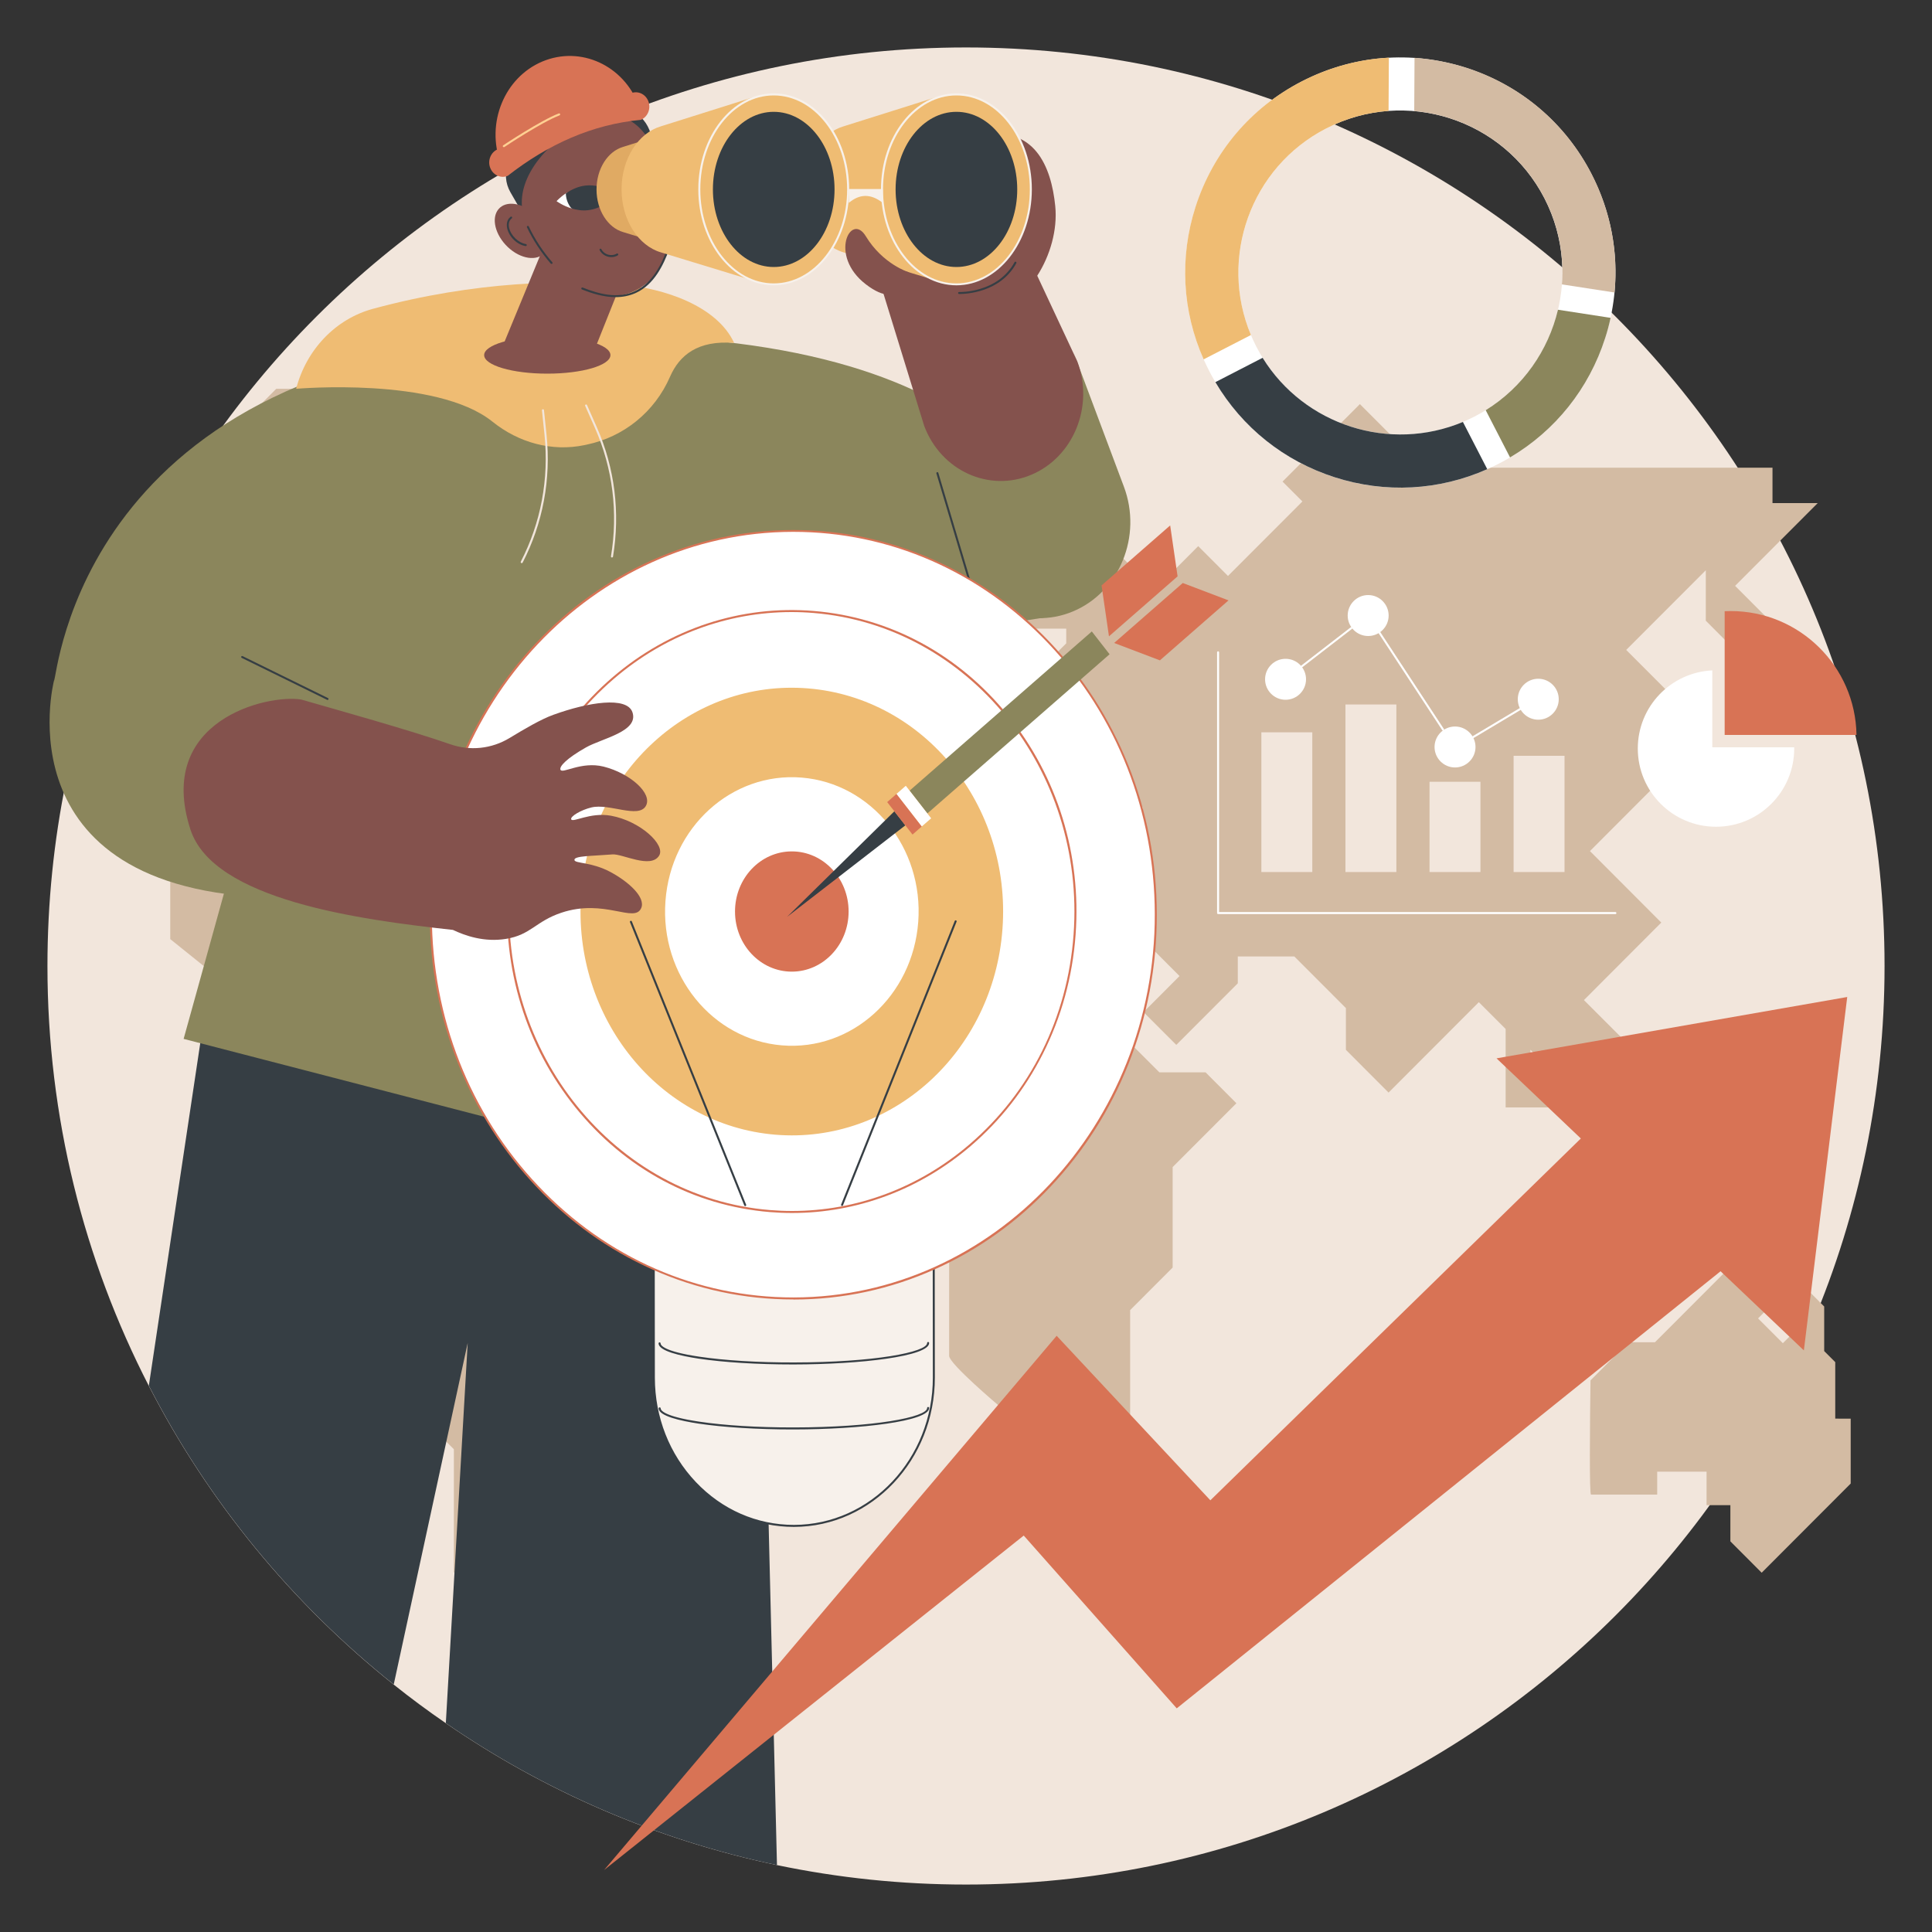 <?xml version="1.0" encoding="utf-8"?>
<!-- Generator: Adobe Illustrator 28.0.0, SVG Export Plug-In . SVG Version: 6.00 Build 0)  -->
<svg version="1.1" xmlns="http://www.w3.org/2000/svg" xmlns:xlink="http://www.w3.org/1999/xlink" x="0px" y="0px"
	 viewBox="0 0 2500 2500" style="enable-background:new 0 0 2500 2500;" xml:space="preserve">
<rect x="0" y="0" width="2500" height="2500" fill="#333333" stroke="none"/>
<style type="text/css">
	.st0{fill:#F2E6DC;}
	.st1{fill:#D3BBA3;}
	.st2{fill:#363E44;}
	.st3{fill:#8B865C;}
	.st4{fill:#EFBC73;}
	.st5{fill:#84524D;}
	.st6{fill:#FFFFFF;}
	.st7{fill:#D87355;}
	.st8{fill:#FFD092;}
	.st9{fill:#E0AA63;}
	.st10{fill:#F7F1EB;}
</style>
<g id="Background">
</g>
<g id="Illustration">
	<g id="Business_trend_1_">
		<path class="st0" d="M2438.6,1250c0,656.4-532.1,1188.6-1188.6,1188.6c-83.9,0-165.7-8.7-244.7-25.2
			c-156.3-32.7-301.3-96.1-428.4-183.6c-23.1-15.8-45.6-32.5-67.5-50c-131.1-104.5-239.6-236.2-316.9-386.6
			C108.7,1630.3,61.4,1445.7,61.4,1250C61.4,593.6,593.6,61.4,1250,61.4S2438.6,593.6,2438.6,1250z"/>
		<g>
			<g>
				<path class="st1" d="M2374.8,1835.7v-73.1l-14.3-14.3v-57.7l-33.4-33.4v60.8l-20.1,20.1l-32.1-32.1l29.1-29.1l-51.3-51.4
					l-111.2,111.4h-34.2l-49.2,49.3c-0.8,58.4-1.6,147.8,0.7,147.8c3.4,0,85.6,0,85.6,0v-29.7h63.9v43.4h30.8v46.8l40.5,40.6
					l115.2-115.4v-84H2374.8z"/>
			</g>
			<path class="st1" d="M429.4,1383.2c0-10.3-6.8-150.8,0-150.8s-85.6,0-85.6,0v-78.8h116.4l42.8,42.8v-84l88.1-88.3h88.1v-62.6
				h116.4V776.4l-44.5-44.6l-92.4,92.6l-41.1-41.1l92.4-92.6l22.2,22.3l51.3-51.4l65,65.1l35.9-36v-78.8H717l41.1-41.1H518.4
				l-67.6-67.7h-93.3L154.3,706.6h83.4l55.8-55.9l57.1,57.2l-59.9,60V869l-70.4,70.5v275.7L429.4,1383.2z"/>
			<path class="st1" d="M481.2,1383.2h118.1l164.8,165l41.6,15.8l27.2,95.3l-50.1,50.1v120.9c0,0-39.8,29.6-39.8,39.8
				c0,10.3,0,275.1,0,275.1l44.9,45v45l-200.6-200.9v-159l-60.4-60.5v-86.1l-89.6-89.8V1467L481.2,1383.2z"/>
			<path class="st1" d="M981.8,1240.2v213.4c0,0,154-20.6,154,0s92.4,92.6,92.4,92.6v100.3c0,0,0,97.7,0,108
				c0,10.3,64.8,64.9,64.8,64.9v99.6h86.6l82.8-83v-140.7l55-55.1v-130l82.5-82.6l-39.9-40h-59.8l-50.5-50.5v-150.8l76.6,76.7
				l-46.6,46.7l42.4,42.4l79.6-79.7v-34.7h73.2l66.7,66.8v54l55.2,55.3l116.8-117l34.7,34.7V1433h62.9l-30.8-30.9v-43.7l34.2,34.2
				l26.2,26.2l66.7-66.8l-57.9-57.9l100.1-100.3l-92.3-92.5l153.4-153.7L2104.3,841l103-103.1v65.3l90.6,90.8v-83.1l-52.7-52.8
				L2352.1,651h-58.5v-45.8h-451.8l-82.1-82.3l-100.1,100.3l25.7,25.7l-96.3,96.4l-38.5-38.6l-56.5,56.6l-86-86.1l-142.5,142.7
				l38.5,38.6v34.7l26.3-26.4v-53.3h49.4v19l-81.2,81.3l-32.4-32.5l-94.1,94.3v28.9l-19.5,19.6h-45.8v25l-24.5,24.6l36.7,36.7h41.5
				v-42.4l33.8-33.9l29.1,29.1c0,0,15-32.1,23.5-23.6c8.6,8.6,36.8,32.6,36.8,36.9c0,4.3,4.3,26.6,0,26.6
				c-4.3,0,17.1-17.1,17.1-17.1v-28.3L1274,1031l10.7-10.7l29.1,29.1v35.6l22.9,22.9v-20.4l20-20l47.9-48v-28.8h31.1v32.6
				c0,0,19.3-2.1,21.4,0c2.1,2.1,21.8,21.9,21.8,21.9v21.9h-48.3v-17.1h-33.4l-31.2,31.3v19.3l21.2,21.2h48.6v38.8h-89.9l-25.2-25.3
				l-36.4,36.4l-32.1-32.1v-28.7h-63.8l-29.5,29.6h-63.8l-79.6,79.8v19.2L981.8,1240.2z"/>
		</g>
		<g>
			<path class="st2" d="M576.9,2229.7l28.3-491.9l-95.7,441.9c-131.1-104.5-239.6-236.2-316.9-386.6l68.9-459l720.4,119.5
				l23.5,959.8C849,2380.6,704,2317.2,576.9,2229.7z"/>
			<g>
				<path class="st3" d="M69.9,880.6c4.6-1.7,31.8-422.6,638.3-445.1c606.5-22.5,652.1,248.8,652.1,248.8l-7.9,114.6l-337.2,53.3
					l23.3,699.6l-800.9-207.5l96.2-346.8L69.9,880.6z"/>
				<path class="st3" d="M1389,455.5L1389,455.5c23.9,63.8-7.1,106.3-67.4,131.7l0,0c-60.2,25.3-126.8,23.9-150.8-39.9l65.4,174.2
					c23.9,63.8,92.2,94.9,152.4,69.6v0c60.2-25.3,89.7-97.6,65.7-161.4L1389,455.5z"/>
				<path class="st3" d="M69.9,880.6c0,0-73.3,281.2,303.6,281.2l194.3-192.9L276.9,833.1L69.9,880.6z"/>
				<path class="st2" d="M423.9,905.7c-0.2,0-0.4,0-0.6-0.1l-110.5-54.3c-0.6-0.3-0.9-1.1-0.6-1.7c0.3-0.6,1.1-0.9,1.7-0.6
					l110.5,54.3c0.6,0.3,0.9,1.1,0.6,1.7C424.8,905.5,424.3,905.7,423.9,905.7z"/>
				<path class="st2" d="M1017.6,834.4c-0.1,0-0.2,0-0.3,0c-0.7-0.2-1.1-0.9-0.9-1.6l20.9-77.1c0.2-0.7,0.9-1.1,1.6-0.9
					c0.7,0.2,1.1,0.9,0.9,1.6l-20.9,77.1C1018.7,834.1,1018.2,834.4,1017.6,834.4z"/>
				<path class="st2" d="M1253.9,751.1c-0.6,0-1.1-0.4-1.2-0.9l-41-137.6c-0.2-0.7,0.2-1.4,0.9-1.6c0.7-0.2,1.4,0.2,1.6,0.9
					l41,137.6c0.2,0.7-0.2,1.4-0.9,1.6C1254.1,751.1,1254,751.1,1253.9,751.1z"/>
				<path class="st4" d="M804.5,368.4c-74-6.1-187.7-5.1-321.9,31.2c-48.3,13.1-86.2,52.7-99.4,103.5c0,0,181.2-16,254,42.5
					c34,27.4,77,39.1,119,30.4l3.2-0.7c47.3-9.8,87.7-42,107.6-87.8c12.1-27.8,36-47.6,83-43.7C927.9,395.9,859.4,372.9,804.5,368.4
					z"/>
				<path class="st0" d="M675.1,728.7c-0.2,0-0.4,0-0.6-0.1c-0.6-0.3-0.9-1.1-0.6-1.8c26-50.3,36.6-107.1,30.7-164.1l-3.3-31.7
					c-0.1-0.7,0.4-1.4,1.2-1.4c0.7-0.1,1.4,0.4,1.4,1.2l3.3,31.7c6,57.5-4.7,114.8-30.9,165.5C676.1,728.5,675.6,728.7,675.1,728.7z
					"/>
				<path class="st0" d="M791.9,721.4c-0.1,0-0.1,0-0.2,0c-0.7-0.1-1.2-0.8-1.1-1.5c9.4-56.5,2.3-113.8-20.6-165.8l-12.8-28.9
					c-0.3-0.7,0-1.4,0.7-1.7c0.7-0.3,1.4,0,1.7,0.7l12.8,28.9c23.1,52.5,30.3,110.3,20.8,167.3C793.1,721,792.5,721.4,791.9,721.4z"
					/>
			</g>
			<g>
				<polygon class="st5" points="649.4,450.6 701.8,323.6 805.2,362.8 763.1,468.2 				"/>
				<g>
					<path class="st2" d="M841.9,172.8c-7.7-26.6-35.3-40.4-59.5-29.8l-99.5,43.5c-24.9,8-36,38.7-22.4,62.3l35.4,61.4l165.5-69.6
						L841.9,172.8z"/>
					<path class="st5" d="M852.3,205.1c21.5,50.3,30.8,141.6-30.5,171c-61.3,29.4-120-38.4-141.4-88.6
						c-21.5-50.3,27.2-104.7,74.7-127.4C802.5,137.3,830.8,154.9,852.3,205.1z"/>
					<path class="st5" d="M692.7,277.7c16.5,15.6,21.9,37.6,12.1,49.2c-9.8,11.6-31.1,8.4-47.6-7.1c-16.5-15.6-21.9-37.6-12.1-49.2
						C654.9,259,676.2,262.2,692.7,277.7z"/>
					<path class="st2" d="M680.3,318.4c-0.1,0-0.1,0-0.2,0c-5.1-0.8-10.4-3.5-14.8-7.7c-9.3-8.8-12.3-21.5-6.6-28.3
						c0.6-0.7,1.3-1.3,2-1.9c0.6-0.4,1.4-0.3,1.8,0.3c0.4,0.6,0.3,1.4-0.3,1.8c-0.6,0.4-1.1,0.9-1.5,1.4c-4.8,5.7-2,16.8,6.4,24.7
						c4.1,3.9,8.9,6.4,13.4,7.1c0.7,0.1,1.2,0.8,1.1,1.5C681.5,318,680.9,318.4,680.3,318.4z"/>
					<path class="st2" d="M713.7,341.5c-0.4,0-0.7-0.2-1-0.4c-12.1-13.9-23.1-30.6-30.8-47c-0.3-0.6,0-1.4,0.6-1.7
						c0.7-0.3,1.4,0,1.7,0.6c7.7,16.3,18.5,32.8,30.5,46.4c0.5,0.5,0.4,1.4-0.1,1.8C714.3,341.4,714,341.5,713.7,341.5z"/>
					<g>
						<path class="st6" d="M877.5,184.9c0,0-0.9,8.8-5.1,19.2c-2.8,6.9-14.9,6.4-21.3,12.7c-7.9,7.8-9.8,20-17.6,22.2
							c-7.8,2.2-13.6,2.4-13.6,2.4s0.5-4.9,2.5-11.7c2.5-8.4,12.5-10,21.3-18.7c7.4-7.3,11.1-21,18.6-23.3
							C870.9,185.2,877.5,184.9,877.5,184.9z"/>
						<path class="st2" d="M838.4,201.4c-8.8,8.6-13.5,19.9-16,28.3c2.9,4,6.7,7.2,11.1,9.3c7.8-2.2,17.6-6.3,25.5-14.1
							c6.4-6.3,10.6-14,13.4-20.9c-1.6-6.6-5.3-12.2-10.1-16.2C854.8,190.1,845.8,194.2,838.4,201.4z"/>
					</g>
					<g>
						<path class="st6" d="M720.2,260.3c0,0,8.1,6,19.7,9.5c6.2,1.9,13.1-7.7,20.6-8.5c10-1.1,19.1,5.2,25.6,0.8
							c7.6-5.1,12.2-10.3,12.2-10.3s-3.6-2.6-9.4-5.4c-7.6-3.7-17.5,7.5-29.7,8.8c-10.1,1.1-20.4-9.5-27-5
							C724.7,255.2,720.2,260.3,720.2,260.3z"/>
						<path class="st2" d="M788.7,246.2c-7.6-3.6-18.9-7.5-31-6.1c-10.1,1.1-18.9,5.6-25.5,10.1c0.1,6.3,2.1,12.6,6.1,18
							c0.4,0.5,0.8,1,1.3,1.5c6.3,1.9,13.6,3.2,21.2,2.3c10.1-1.1,18.9-5.6,25.5-10.1C788.4,257,789.2,251.6,788.7,246.2z"/>
					</g>
					<path class="st2" d="M796.7,384.5c-15.6,0-30.9-4.9-43.7-10c-0.7-0.3-1-1-0.7-1.7c0.3-0.7,1-1,1.7-0.7
						c20.7,8.2,45,15.1,67.8,4.5c22.9-10.6,34.5-35.2,41.9-55.5c0.2-0.7,1-1,1.7-0.8c0.7,0.2,1,1,0.8,1.7c-7.7,20.8-19.5,46-43.3,57
						C814.3,382.9,805.4,384.5,796.7,384.5z"/>
					<path class="st2" d="M828.4,287.9c-0.3,0-0.5-0.1-0.8-0.2c-0.6-0.4-0.7-1.2-0.3-1.8c2.8-3.9,3.9-7.1,3.2-9.7
						c-0.5-2.1-2.1-3.2-4.2-4.8c-1.7-1.3-3.7-2.7-5.7-5.1c-2.9-3.4-5-7.7-6.2-12.6c-0.2-0.7,0.3-1.4,1-1.6c0.7-0.2,1.4,0.3,1.6,1
						c1.1,4.5,2.9,8.4,5.6,11.5c1.8,2.1,3.7,3.5,5.3,4.7c2.4,1.8,4.4,3.3,5.2,6.2c0.9,3.4-0.3,7.4-3.6,11.9
						C829.2,287.8,828.8,287.9,828.4,287.9z"/>
					<path class="st2" d="M791.1,332.7c-2.7,0-5.4-0.6-7.9-1.9c-3.2-1.6-5.7-4.1-7.3-7.2c-0.3-0.6-0.1-1.4,0.6-1.7
						c0.6-0.3,1.4-0.1,1.7,0.6c1.3,2.5,3.4,4.7,6.1,6c4.4,2.2,9.8,2.1,13.7-0.3c0.6-0.4,1.4-0.2,1.8,0.4c0.4,0.6,0.2,1.4-0.4,1.8
						C797.1,331.9,794.1,332.7,791.1,332.7z"/>
					<path class="st7" d="M648,211.7l178.6-75.1l0,0c-19.6-52.2-75.4-77.7-124.8-57l0,0C652.6,100.3,628.5,159.5,648,211.7
						L648,211.7z"/>
					<path class="st7" d="M657,227.5c52.7-41.1,109.8-66.6,172.2-72.4c9-3.8,13.4-14.5,9.8-24l0,0c-3.6-9.5-13.7-14.1-22.7-10.4
						l-172.2,72.4c-9,3.8-13.4,14.5-9.8,24l0,0C637.9,226.6,648.1,231.3,657,227.5z"/>
					<path class="st8" d="M651.9,190.4c-0.4,0-0.8-0.2-1.1-0.6c-0.4-0.6-0.2-1.4,0.4-1.8c0.5-0.3,48.6-32.4,71.9-41.2
						c0.7-0.3,1.4,0.1,1.7,0.8c0.3,0.7-0.1,1.4-0.8,1.7c-23,8.7-70.9,40.6-71.4,41C652.4,190.3,652.1,190.4,651.9,190.4z"/>
				</g>
				<ellipse class="st5" cx="708.2" cy="459.5" rx="81.7" ry="24"/>
			</g>
			<g>
				<path class="st5" d="M1365.5,266.8c6.1,61.3-38.9,134.1-88.5,134.1c-49.6,0-97.4-78.3-97.4-130.8s41-85.9,89.8-95.1
					C1338.3,162.1,1360.3,214.7,1365.5,266.8z"/>
				<path class="st5" d="M1334.4,614.4L1334.4,614.4c54.7-23,81.5-88.7,59.7-146.6l0,0L1285.7,236l-165.4,69.6l75.6,245.5
					C1217.7,609.1,1279.7,637.4,1334.4,614.4z"/>
				<g>
					<g>
						<path class="st9" d="M1141.2,162.1c-6.9,0-19.8,3.1-19.8,3.1s-77.3,24.4-78.9,24.9v0c-19.7,5.8-34.3,28.2-34.3,55.1
							c0,26.9,14.7,49.4,34.4,55.1v0l78.8,24c6.2,2.5,12.9,3.9,19.8,3.9c35.9,0,65.1-37.2,65.1-83
							C1206.3,199.2,1177.2,162.1,1141.2,162.1z"/>
						<path class="st4" d="M1237.6,122.2c-10.2,0-29.3,4.5-29.3,4.5s-114.4,36-116.8,36.8v0c-29.1,8.6-50.8,41.8-50.8,81.5
							c0,39.8,21.8,73.1,51,81.6v0l116.6,35.5c9.2,3.7,19.1,5.8,29.3,5.8c53.2,0,96.3-55,96.3-122.9
							C1333.9,177.2,1290.8,122.2,1237.6,122.2z"/>
						<path class="st10" d="M1237.6,369.2c-53.8,0-97.6-55.7-97.6-124.2c0-68.5,43.8-124.2,97.6-124.2c53.8,0,97.6,55.7,97.6,124.2
							C1335.2,313.6,1291.4,369.2,1237.6,369.2z M1237.6,123.5c-52.4,0-95,54.5-95,121.6c0,67,42.6,121.6,95,121.6
							c52.4,0,95-54.5,95-121.6C1332.6,178.1,1290,123.5,1237.6,123.5z"/>
						<ellipse class="st2" cx="1237.6" cy="245.1" rx="78.7" ry="100.4"/>
					</g>
					<g>
						<path class="st9" d="M904.9,162.1c-6.9,0-19.8,3.1-19.8,3.1s-77.3,24.4-78.9,24.9v0c-19.7,5.8-34.3,28.2-34.3,55.1
							c0,26.9,14.7,49.4,34.4,55.1v0l78.8,24c6.2,2.5,12.9,3.9,19.8,3.9c35.9,0,65.1-37.2,65.1-83
							C969.9,199.2,940.8,162.1,904.9,162.1z"/>
						<path class="st4" d="M1001.2,122.2c-10.2,0-29.3,4.5-29.3,4.5s-114.4,36-116.8,36.8v0c-29.1,8.6-50.8,41.8-50.8,81.5
							c0,39.8,21.8,73.1,51,81.6v0L972,362.2c9.2,3.7,19.1,5.8,29.3,5.8c53.2,0,96.3-55,96.3-122.9
							C1097.5,177.2,1054.4,122.2,1001.2,122.2z"/>
						<path class="st10" d="M1001.2,369.2c-53.8,0-97.6-55.7-97.6-124.2c0-68.5,43.8-124.2,97.6-124.2c53.8,0,97.6,55.7,97.6,124.2
							C1098.8,313.6,1055,369.2,1001.2,369.2z M1001.2,123.5c-52.4,0-95,54.5-95,121.6c0,67,42.6,121.6,95,121.6
							c52.4,0,95-54.5,95-121.6C1096.2,178.1,1053.6,123.5,1001.2,123.5z"/>
						<ellipse class="st2" cx="1001.2" cy="245.1" rx="78.7" ry="100.4"/>
					</g>
					<path class="st10" d="M1142.3,262.5c-15.8-12.4-30.3-11.5-43.9,0l0-17.9h43.9L1142.3,262.5z"/>
				</g>
				<path class="st5" d="M1176.1,352.4c0,0-33.7-10.3-55.8-46.8c-19.2-31.7-48.5,25,0.1,62.3C1169,405.3,1176.1,352.4,1176.1,352.4z
					"/>
				<path class="st2" d="M1242,380.4c-0.6,0-0.9,0-1,0c-0.7,0-1.3-0.6-1.2-1.3c0-0.7,0.6-1.3,1.3-1.2c0.5,0,49.8,1.5,71.7-38.6
					c0.3-0.6,1.1-0.9,1.8-0.5c0.6,0.3,0.9,1.1,0.5,1.8C1294.2,378.9,1249.1,380.4,1242,380.4z"/>
			</g>
			<g>
				<g>
					<g>
						<path class="st10" d="M845.9,1591.1l0.2,191.8c0.1,105.9,81.3,191.7,181.4,191.6l0,0c100.1-0.1,181.1-86.1,180.9-192.1
							l-0.2-191.8L845.9,1591.1z"/>
						<path class="st2" d="M1027.3,1975.8c-48.7,0-94.4-20-128.9-56.4c-34.5-36.4-53.5-84.9-53.6-136.5l-0.2-191.8
							c0-0.7,0.6-1.3,1.3-1.3l362.3-0.5c0,0,0,0,0,0c0.3,0,0.7,0.1,0.9,0.4c0.2,0.2,0.4,0.6,0.4,0.9l0.2,191.8
							c0.1,106.5-81.6,193.2-182.2,193.4C1027.4,1975.8,1027.3,1975.8,1027.3,1975.8z M847.2,1592.4l0.2,190.5
							c0.1,50.9,18.8,98.7,52.9,134.7c34,35.9,79.1,55.6,127,55.6c0.1,0,0.2,0,0.2,0c99.2-0.1,179.8-85.7,179.6-190.8l-0.2-190.5
							L847.2,1592.4z"/>
					</g>
					<path class="st2" d="M1025.7,1849.7c-45.9,0-88.9-2.7-121.4-7.5c-23.7-3.6-52-9.9-52-19.8c0-0.7,0.6-1.3,1.3-1.3h0
						c0.7,0,1.3,0.6,1.3,1.3c0,2.3,3.6,10.3,49.8,17.2c32.4,4.9,75.3,7.5,121,7.5c0.5,0,1.1,0,1.6,0
						c103.1-0.1,172.4-13.2,172.4-25.2c0-0.7,0.6-1.3,1.3-1.3h0c0.7,0,1.3,0.6,1.3,1.3c0,17.3-89,27.7-175,27.8
						C1026.8,1849.7,1026.3,1849.7,1025.7,1849.7z"/>
					<path class="st2" d="M1025.6,1765.6c-45.9,0-88.9-2.7-121.4-7.5c-23.7-3.6-52-9.9-52-19.8c0-0.7,0.6-1.3,1.3-1.3h0
						c0.7,0,1.3,0.6,1.3,1.3c0,2.3,3.6,10.3,49.8,17.2c32.8,4.9,76.3,7.6,122.7,7.5c103.1-0.1,172.4-13.2,172.4-25.2
						c0-0.7,0.6-1.3,1.3-1.3h0c0.7,0,1.3,0.6,1.3,1.3c0,17.3-89,27.7-175,27.8C1026.7,1765.6,1026.2,1765.6,1025.6,1765.6z"/>
				</g>
				<g>
					<ellipse class="st6" cx="1026.5" cy="1183.6" rx="469.1" ry="496.6"/>
					<path class="st7" d="M1026.5,1681.5c-63.3,0-124.7-13.1-182.5-38.9c-56-25-106.4-60.8-149.6-106.5
						c-43.2-45.7-77.2-98.9-101-158.1c-24.6-61.3-37.1-126.5-37.2-193.7c-0.1-67.2,12.3-132.4,36.7-193.8
						c23.6-59.3,57.5-112.6,100.6-158.4c43.1-45.8,93.4-81.8,149.4-106.9c58-26.1,119.6-39.3,183.1-39.4c0.2,0,0.4,0,0.6,0
						c63.3,0,124.7,13.1,182.5,38.9c56,25,106.4,60.8,149.6,106.5c43.2,45.7,77.2,98.9,101,158.1c24.6,61.3,37.1,126.5,37.2,193.7
						s-12.3,132.4-36.7,193.9c-23.6,59.3-57.5,112.6-100.6,158.4c-43.1,45.8-93.4,81.8-149.4,106.9c-58,26.1-119.6,39.3-183.1,39.4
						C1026.9,1681.5,1026.7,1681.5,1026.5,1681.5z M1026.5,688.2c-0.2,0-0.4,0-0.6,0c-257.9,0.4-467.5,222.9-467.1,496
						c0.2,132.3,49,256.7,137.5,350.1c88.3,93.3,205.6,144.6,330.3,144.6c0.2,0,0.4,0,0.6,0c257.9-0.4,467.5-222.9,467.1-496
						c-0.2-132.3-49-256.7-137.5-350.1C1268.5,739.6,1151.2,688.2,1026.5,688.2z"/>
				</g>
				<g>
					<g>
						<path class="st7" d="M1024.9,1569.6c-9.6,0-19.2-0.4-28.9-1.2c-98.1-8.1-187.4-56.1-251.3-135.3c-64-79.2-95-180-87.4-283.8
							c4-54.4,18.3-106.3,42.4-154c23.3-46.1,54.8-86.2,93.4-119.3c73.5-62.8,165.8-93.2,260-85.4c98.1,8.1,187.4,56.1,251.3,135.3
							c64,79.2,95,180,87.4,283.8l-1.3-0.1l1.3,0.1c-4,54.4-18.3,106.3-42.4,154c-23.3,46.1-54.8,86.2-93.4,119.3
							C1190.1,1539.4,1109,1569.6,1024.9,1569.6z M1024.2,792c-83.4,0-164,30-229.4,86c-79.1,67.7-127,164.1-134.9,271.5
							c-15.6,213,135.3,399.8,336.3,416.3c9.6,0.8,19.1,1.2,28.7,1.2c83.4,0,164-30,229.4-86c79.1-67.7,127-164.1,134.9-271.5
							c15.6-213-135.3-399.8-336.3-416.3C1043.3,792.4,1033.8,792,1024.2,792z"/>
						<path class="st4" d="M1045.8,890.8C895.2,878.4,763.7,997.6,752,1157.1c-11.7,159.5,100.9,298.8,251.4,311.2
							c150.5,12.4,282.1-106.8,293.8-266.3S1196.3,903.2,1045.8,890.8z M1011.9,1352.7c-90.3-7.4-157.9-91-150.8-186.7
							c7-95.7,85.9-167.2,176.3-159.8c90.3,7.4,157.9,91,150.8,186.7C1181.1,1288.6,1102.2,1360.2,1011.9,1352.7z"/>
						<ellipse class="st7" cx="1024.6" cy="1179.5" rx="73.5" ry="77.8"/>
					</g>
					<g>
						<polygon class="st3" points="1435.8,846.6 1200,1052.6 1177,1023.1 1412.8,817.1 						"/>
						<polygon class="st2" points="1171.5,1068 1018.5,1186.4 1157.3,1049.8 						"/>
						<g>
							<polygon class="st7" points="1523.8,745.8 1435,823.4 1425.4,757.5 1514.2,679.9 							"/>
							<polygon class="st7" points="1530.5,754.4 1441.7,832 1500.9,854.5 1589.7,776.9 							"/>
						</g>
						<polygon class="st7" points="1192.8,1069.4 1180.8,1079.9 1148,1037.9 1160.1,1027.3 						"/>
						<polygon class="st6" points="1204.9,1058.9 1192.8,1069.4 1160.1,1027.3 1172.1,1016.8 						"/>
					</g>
				</g>
				<g>
					<path class="st2" d="M964.3,1560.7c-0.5,0-1-0.3-1.2-0.8l-147.9-366.6c-0.3-0.7,0.1-1.4,0.7-1.7c0.7-0.3,1.4,0.1,1.7,0.7
						l147.9,366.6c0.3,0.7-0.1,1.4-0.7,1.7C964.7,1560.7,964.5,1560.7,964.3,1560.7z"/>
					<path class="st2" d="M1089.6,1560.5c-0.2,0-0.3,0-0.5-0.1c-0.7-0.3-1-1-0.7-1.7l147-367c0.3-0.7,1-1,1.7-0.7
						c0.7,0.3,1,1,0.7,1.7l-147,367C1090.6,1560.2,1090.2,1560.5,1089.6,1560.5z"/>
				</g>
			</g>
			<path class="st5" d="M246.4,1073.3c29.5,91.2,218,116.7,339.7,130c15.8,7.5,40.4,16.2,68.7,11.6c32.2-5.2,38.3-22.7,71.5-33.8
				c56-18.8,94.6,14,103.4-6c6-13.7-15.6-33.8-39.9-46.8c-24.9-13.3-46.3-10.7-46.5-15.6c-0.2-5.3,21.9-4.9,49.3-7.1
				c12.8-1,49.4,19.1,60.3,1.6c8.7-13.9-24.5-44.9-62.5-51.7c-26.9-4.8-49.6,9.6-51.3,4.6c-1.2-3.7,12.5-12,26.3-15.3
				c22.8-5.5,60.5,14.6,70.2-1.7c9.5-15.9-19.9-42.4-54.5-51.1c-29.2-7.3-53.8,10.1-55.9,3.9c-1.5-4.3,8-14.5,33-28.7
				c20.8-11.8,68.6-20.5,60.2-45.5c-7.1-21-57.4-13.1-102.5,3.3c-15.6,5.6-37,18.1-56.4,29.9c-23.4,14.2-51.4,17.1-77,8.1
				c-52.1-18.2-148.7-45.1-192.7-57.8C346.1,898,200.6,931.9,246.4,1073.3z"/>
		</g>
		<polygon class="st7" points="2390.3,1290.1 1936.5,1369.5 2045.6,1473.2 1566.2,1941.4 1367.3,1728.5 781.7,2419.8 1324.7,1987 
			1522.7,2210.6 2226.4,1645 2334.2,1747.4 		"/>
		<g>
			<g>
				<path class="st6" d="M1939.4,600c-66.1,34-141.5,40.3-212.2,17.6c-70.8-22.7-128.5-71.5-162.5-137.6
					c-34-66.1-40.3-141.5-17.6-212.2c22.7-70.8,71.5-128.5,137.6-162.5c66.1-34,141.5-40.3,212.2-17.6
					c70.8,22.7,128.5,71.5,162.5,137.6c34,66.1,40.3,141.5,17.6,212.2C2054.4,508.2,2005.5,566,1939.4,600z M1716.1,166.2
					c-102.8,52.9-143.3,179.6-90.4,282.4c52.9,102.8,179.6,143.3,282.4,90.4c102.8-52.9,143.3-179.6,90.4-282.4
					C1945.5,153.8,1818.8,113.3,1716.1,166.2z"/>
				<g>
					<path class="st4" d="M1618.7,433.5c-41.9-99.8-0.4-217,97.4-267.3c25.9-13.3,53.4-20.7,80.7-22.7l0.4-68.9
						c-38.8,2-77,12.3-112.6,30.6c-66.1,34-114.9,91.8-137.6,162.5c-21,65.5-17.2,134.9,10.5,197.3L1618.7,433.5z"/>
					<path class="st1" d="M1830.4,74.8l-0.4,68.9c69.4,6.1,134.3,46.5,168.5,112.8c18.4,35.6,25.5,74.1,22.6,111.5l68.1,10.5
						c5-52.5-5-105.4-29.7-153.4c-34-66.1-91.8-114.9-162.5-137.6C1875,80.6,1852.7,76.4,1830.4,74.8z"/>
					<path class="st2" d="M1893,546c-94.7,39.7-205.1,4.4-259.2-83l-61.1,31.5c34.7,58.7,89,102.1,154.5,123.1
						c65.5,21,134.9,17.2,197.3-10.5L1893,546z"/>
					<path class="st3" d="M2016,400.8c-12.5,52.5-44.9,99.9-93.5,130l31.5,61.1c58.7-34.7,102.1-89,123.1-154.5
						c2.8-8.6,5.1-17.3,7-26.1L2016,400.8z"/>
				</g>
			</g>
		</g>
		<g>
			<path class="st6" d="M2090.3,1182.8h-514.1c-0.7,0-1.3-0.6-1.3-1.3V844.1c0-0.7,0.6-1.3,1.3-1.3s1.3,0.6,1.3,1.3v336.1h512.8
				c0.7,0,1.3,0.6,1.3,1.3C2091.6,1182.3,2091.1,1182.8,2090.3,1182.8z"/>
			<g>
				<path class="st6" d="M1906.1,955.2c-0.4,0-0.9-0.2-1.1-0.6c-0.4-0.6-0.2-1.4,0.4-1.8l61.1-36.5c0.6-0.4,1.4-0.2,1.8,0.4
					c0.4,0.6,0.2,1.4-0.4,1.8l-61.1,36.5C1906.6,955.2,1906.3,955.2,1906.1,955.2z"/>
				<path class="st6" d="M1867.4,945.5c-0.4,0-0.8-0.2-1.1-0.6l-82.7-126c-0.4-0.6-0.2-1.4,0.4-1.8c0.6-0.4,1.4-0.2,1.8,0.4
					l82.7,126c0.4,0.6,0.2,1.4-0.4,1.8C1867.9,945.4,1867.7,945.5,1867.4,945.5z"/>
				<path class="st6" d="M1684.4,863.7c-0.4,0-0.8-0.2-1-0.5c-0.4-0.6-0.3-1.4,0.2-1.8l64.3-49.7c0.6-0.4,1.4-0.3,1.8,0.2
					c0.4,0.6,0.3,1.4-0.2,1.8l-64.3,49.7C1684.9,863.6,1684.6,863.7,1684.4,863.7z"/>
				<path class="st6" d="M1690,879c0,14.6-11.9,26.5-26.5,26.5c-14.6,0-26.5-11.9-26.5-26.5c0-14.6,11.9-26.5,26.5-26.5
					C1678.2,852.5,1690,864.4,1690,879z"/>
				<path class="st6" d="M1796.9,796.5c0,14.6-11.9,26.5-26.5,26.5c-14.6,0-26.5-11.9-26.5-26.5c0-14.6,11.9-26.5,26.5-26.5
					C1785,770,1796.9,781.9,1796.9,796.5z"/>
				<path class="st6" d="M1909.3,966.6c0,14.6-11.9,26.5-26.5,26.5c-14.6,0-26.5-11.9-26.5-26.5c0-14.6,11.9-26.5,26.5-26.5
					C1897.4,940.1,1909.3,952,1909.3,966.6z"/>
				<path class="st6" d="M2017,904.8c0,14.6-11.9,26.5-26.5,26.5s-26.5-11.9-26.5-26.5c0-14.6,11.9-26.5,26.5-26.5
					S2017,890.2,2017,904.8z"/>
			</g>
			<g>
				<rect x="1632.2" y="947.6" class="st0" width="65.9" height="180.8"/>
				<rect x="1741" y="911.6" class="st0" width="65.9" height="216.8"/>
				<rect x="1849.8" y="1011.6" class="st0" width="65.9" height="116.8"/>
				<rect x="1958.6" y="978" class="st0" width="65.9" height="150.4"/>
			</g>
		</g>
		<g>
			<path class="st7" d="M2402.3,951c-1.4-88.7-73.7-160.3-162.8-160.3c-2.6,0-5.2,0.1-7.8,0.2V951H2402.3z"/>
			<path class="st6" d="M2215.7,967v-99.5c-53.7,2.5-96.4,46.8-96.4,101.1c0,55.9,45.3,101.2,101.2,101.2
				c55.9,0,101.2-45.3,101.2-101.2c0-0.5,0-1.1,0-1.6H2215.7z"/>
		</g>
	</g>
</g>
</svg>
